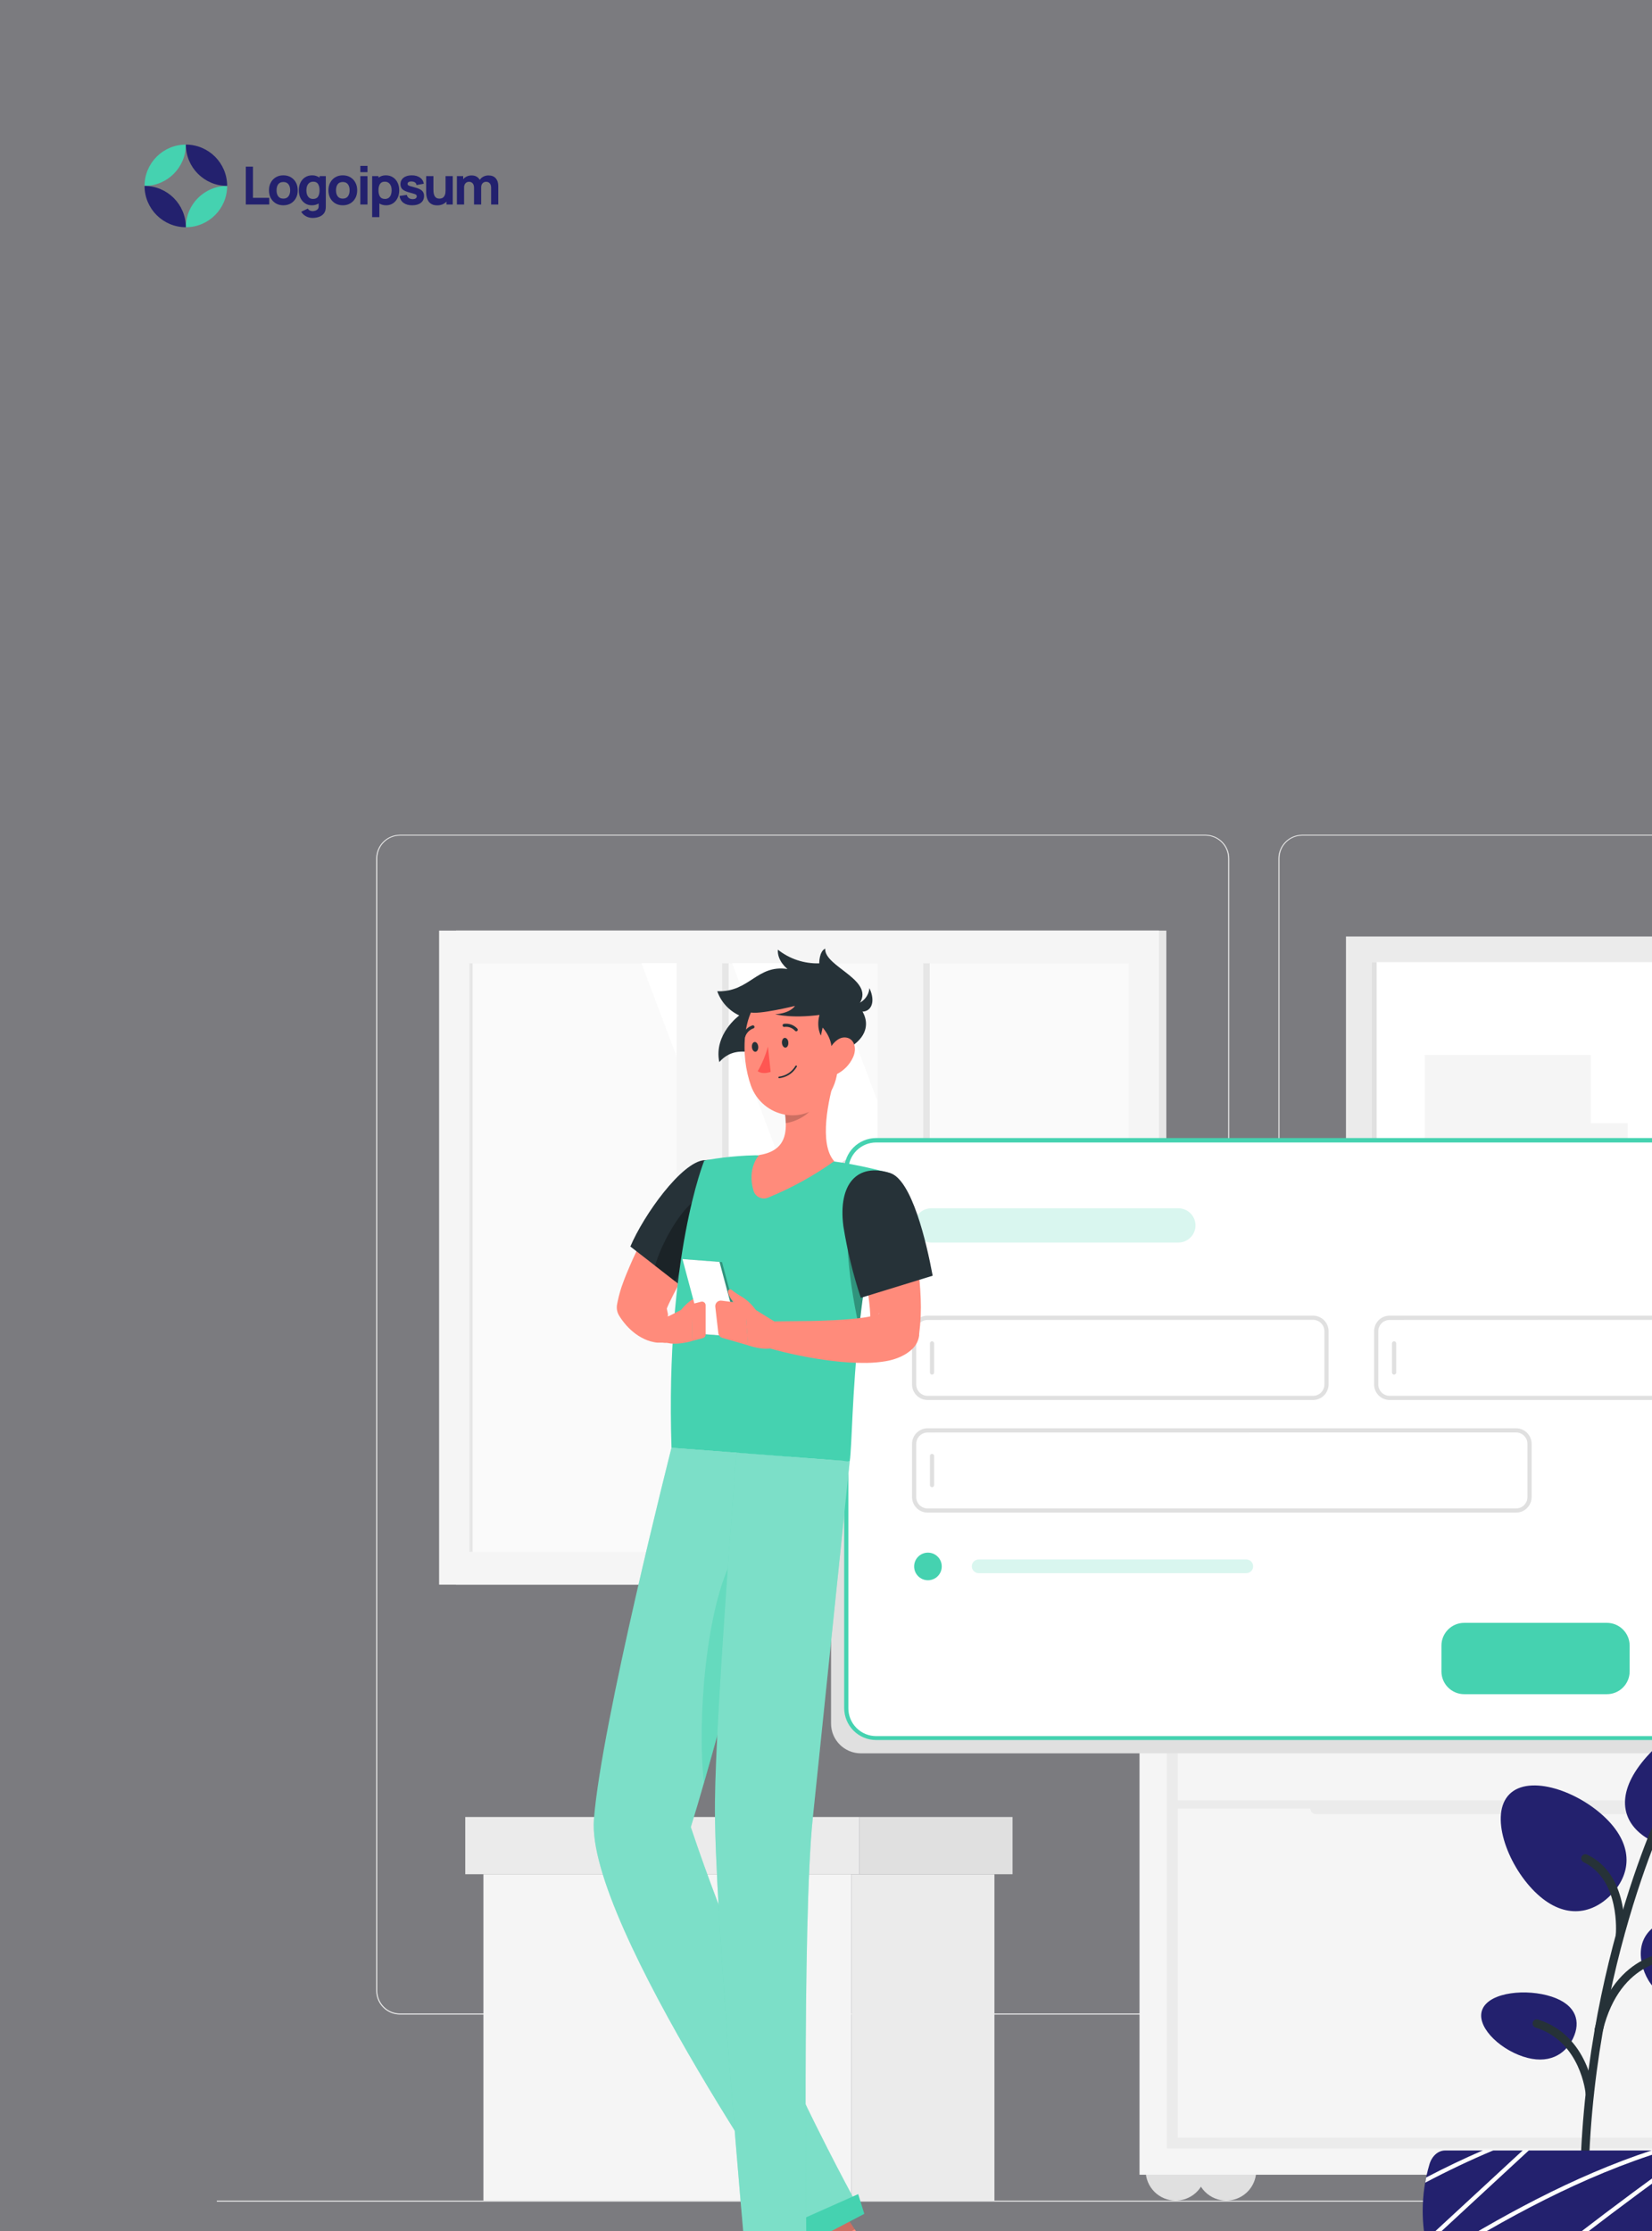 <svg width="800" height="1080" viewBox="0 0 800 1080" fill="none" xmlns="http://www.w3.org/2000/svg">
<rect x="0" y="0" width="800" height="1080" fill="#808080" stroke="none"/>
<g clip-path="url(#clip0_12_1148)">
<rect width="800" height="1080" fill="#23216E" fill-opacity="0.05"/>
<g clip-path="url(#clip1_12_1148)">
<path d="M119.036 99H130.389V95.767H122.498V80.673H119.036V99Z" fill="#23216E"/>
<path d="M137.211 99.382C138.586 99.382 139.795 99.076 140.839 98.465C141.891 97.846 142.71 96.993 143.295 95.907C143.889 94.813 144.186 93.553 144.186 92.127C144.186 90.71 143.893 89.459 143.308 88.373C142.722 87.278 141.903 86.421 140.851 85.802C139.808 85.182 138.594 84.873 137.211 84.873C135.854 84.873 134.653 85.178 133.61 85.789C132.566 86.4 131.747 87.253 131.153 88.347C130.559 89.433 130.262 90.693 130.262 92.127C130.262 93.544 130.551 94.8 131.128 95.894C131.713 96.981 132.528 97.833 133.571 98.453C134.615 99.072 135.828 99.382 137.211 99.382ZM137.211 96.149C136.134 96.149 135.315 95.788 134.755 95.067C134.203 94.338 133.928 93.358 133.928 92.127C133.928 90.931 134.191 89.964 134.717 89.225C135.251 88.479 136.083 88.105 137.211 88.105C138.306 88.105 139.129 88.47 139.68 89.2C140.24 89.93 140.52 90.905 140.52 92.127C140.52 93.307 140.245 94.274 139.693 95.029C139.15 95.776 138.323 96.149 137.211 96.149Z" fill="#23216E"/>
<path d="M151.032 99.382C151.677 99.382 152.271 99.305 152.814 99.153C153.365 99 153.866 98.784 154.316 98.504V99.891C154.333 100.4 154.201 100.824 153.921 101.164C153.649 101.511 153.285 101.77 152.826 101.94C152.368 102.118 151.88 102.207 151.363 102.207C150.879 102.207 150.43 102.101 150.014 101.889C149.607 101.677 149.292 101.367 149.072 100.96L145.865 102.513C146.391 103.404 147.142 104.121 148.117 104.664C149.093 105.215 150.167 105.491 151.337 105.491C152.347 105.491 153.285 105.355 154.15 105.084C155.016 104.821 155.745 104.418 156.339 103.874C156.942 103.331 157.353 102.64 157.574 101.8C157.65 101.503 157.701 101.202 157.727 100.896C157.76 100.599 157.777 100.281 157.777 99.942V85.254H154.748V86.018C154.282 85.653 153.751 85.373 153.157 85.178C152.572 84.975 151.923 84.873 151.21 84.873C149.895 84.873 148.75 85.187 147.774 85.814C146.798 86.442 146.039 87.304 145.496 88.398C144.961 89.484 144.694 90.727 144.694 92.127C144.694 93.502 144.957 94.736 145.483 95.831C146.017 96.925 146.76 97.791 147.71 98.427C148.66 99.064 149.768 99.382 151.032 99.382ZM151.592 96.302C150.845 96.302 150.234 96.115 149.759 95.742C149.284 95.368 148.932 94.868 148.703 94.24C148.474 93.604 148.359 92.899 148.359 92.127C148.359 91.364 148.478 90.668 148.716 90.04C148.953 89.404 149.318 88.899 149.81 88.525C150.311 88.144 150.947 87.953 151.719 87.953C152.805 87.953 153.582 88.339 154.048 89.111C154.515 89.874 154.748 90.88 154.748 92.127C154.748 93.374 154.511 94.384 154.036 95.156C153.569 95.92 152.754 96.302 151.592 96.302Z" fill="#23216E"/>
<path d="M166 99.382C167.374 99.382 168.583 99.076 169.627 98.465C170.679 97.846 171.498 96.993 172.083 95.907C172.677 94.813 172.974 93.553 172.974 92.127C172.974 90.71 172.682 89.459 172.096 88.373C171.511 87.278 170.692 86.421 169.64 85.802C168.596 85.182 167.383 84.873 166 84.873C164.642 84.873 163.442 85.178 162.398 85.789C161.354 86.4 160.536 87.253 159.942 88.347C159.348 89.433 159.051 90.693 159.051 92.127C159.051 93.544 159.339 94.8 159.916 95.894C160.502 96.981 161.316 97.833 162.36 98.453C163.403 99.072 164.617 99.382 166 99.382ZM166 96.149C164.922 96.149 164.103 95.788 163.543 95.067C162.992 94.338 162.716 93.358 162.716 92.127C162.716 90.931 162.979 89.964 163.505 89.225C164.04 88.479 164.871 88.105 166 88.105C167.094 88.105 167.917 88.47 168.469 89.2C169.029 89.93 169.309 90.905 169.309 92.127C169.309 93.307 169.033 94.274 168.482 95.029C167.939 95.776 167.111 96.149 166 96.149Z" fill="#23216E"/>
<path d="M174.5 83.345H177.962V80.291H174.5V83.345ZM174.5 99H177.962V85.254H174.5V99Z" fill="#23216E"/>
<path d="M180.225 105.109H183.712V98.504C184.162 98.784 184.658 99 185.201 99.153C185.753 99.305 186.351 99.382 186.996 99.382C188.26 99.382 189.368 99.064 190.318 98.427C191.268 97.791 192.006 96.925 192.532 95.831C193.067 94.736 193.334 93.502 193.334 92.127C193.334 90.727 193.063 89.484 192.52 88.398C191.985 87.304 191.23 86.442 190.254 85.814C189.278 85.187 188.133 84.873 186.818 84.873C186.105 84.873 185.452 84.975 184.858 85.178C184.272 85.373 183.746 85.653 183.28 86.018V85.254H180.225V105.109ZM186.436 96.302C185.282 96.302 184.468 95.92 183.992 95.156C183.517 94.384 183.28 93.374 183.28 92.127C183.28 90.88 183.513 89.874 183.98 89.111C184.455 88.339 185.231 87.953 186.309 87.953C187.081 87.953 187.713 88.144 188.205 88.525C188.706 88.899 189.075 89.404 189.312 90.04C189.55 90.668 189.669 91.364 189.669 92.127C189.669 92.899 189.554 93.604 189.325 94.24C189.096 94.868 188.744 95.368 188.269 95.742C187.794 96.115 187.183 96.302 186.436 96.302Z" fill="#23216E"/>
<path d="M199.606 99.382C201.404 99.382 202.813 98.979 203.831 98.173C204.849 97.367 205.358 96.259 205.358 94.851C205.358 93.782 205.027 92.938 204.366 92.318C203.712 91.699 202.601 91.185 201.031 90.778C199.962 90.507 199.164 90.286 198.638 90.116C198.121 89.947 197.777 89.781 197.607 89.62C197.446 89.459 197.366 89.259 197.366 89.022C197.366 88.623 197.556 88.318 197.938 88.105C198.329 87.893 198.842 87.808 199.478 87.851C200.827 87.953 201.566 88.53 201.693 89.582L205.231 88.945C205.053 87.698 204.442 86.71 203.398 85.98C202.355 85.242 201.023 84.873 199.402 84.873C197.739 84.873 196.411 85.263 195.418 86.044C194.426 86.824 193.929 87.876 193.929 89.2C193.929 90.252 194.273 91.084 194.96 91.695C195.647 92.297 196.831 92.814 198.511 93.247C199.504 93.51 200.233 93.722 200.7 93.884C201.175 94.045 201.481 94.21 201.616 94.38C201.752 94.541 201.82 94.758 201.82 95.029C201.82 95.462 201.65 95.801 201.311 96.047C200.972 96.285 200.488 96.404 199.86 96.404C199.096 96.404 198.464 96.221 197.964 95.856C197.472 95.492 197.153 94.987 197.009 94.342L193.471 94.876C193.7 96.31 194.345 97.422 195.406 98.211C196.475 98.992 197.875 99.382 199.606 99.382Z" fill="#23216E"/>
<path d="M211.744 99.407C212.737 99.407 213.602 99.242 214.341 98.911C215.079 98.58 215.698 98.139 216.199 97.587V99H219.253V85.254H215.766V92.229C215.766 93.078 215.668 93.765 215.473 94.291C215.287 94.808 215.045 95.203 214.748 95.475C214.451 95.738 214.133 95.916 213.793 96.009C213.454 96.102 213.136 96.149 212.839 96.149C212.101 96.149 211.528 95.984 211.121 95.653C210.722 95.322 210.433 94.91 210.255 94.418C210.077 93.926 209.971 93.438 209.937 92.954C209.903 92.462 209.886 92.059 209.886 91.745V85.254H206.373V92.967C206.373 93.196 206.39 93.561 206.424 94.062C206.458 94.562 206.556 95.118 206.717 95.729C206.878 96.332 207.145 96.913 207.519 97.473C207.901 98.033 208.431 98.495 209.11 98.86C209.788 99.225 210.667 99.407 211.744 99.407Z" fill="#23216E"/>
<path d="M221.258 99H224.745V90.676C224.745 89.887 224.961 89.247 225.394 88.754C225.835 88.254 226.416 88.004 227.138 88.004C227.893 88.004 228.483 88.258 228.907 88.767C229.339 89.268 229.556 89.972 229.556 90.88V99H233.018V90.676C233.018 89.887 233.234 89.247 233.667 88.754C234.108 88.254 234.689 88.004 235.41 88.004C236.166 88.004 236.755 88.258 237.179 88.767C237.612 89.268 237.829 89.972 237.829 90.88V99H241.29V89.964C241.29 88.462 240.887 87.249 240.081 86.324C239.284 85.39 238.1 84.924 236.53 84.924C235.648 84.924 234.838 85.115 234.099 85.496C233.361 85.878 232.772 86.4 232.33 87.062C231.974 86.417 231.465 85.899 230.803 85.509C230.141 85.119 229.318 84.924 228.334 84.924C227.502 84.924 226.739 85.089 226.043 85.42C225.347 85.742 224.77 86.188 224.312 86.756V85.254H221.258V99Z" fill="#23216E"/>
<path d="M90 70C78.954 70 70 78.954 70 90C81.046 90 90 81.046 90 70Z" fill="#45D2B0"/>
<path d="M90 110C101.046 110 110 101.046 110 90C98.954 90 90 98.954 90 110Z" fill="#45D2B0"/>
<path d="M90 70C101.046 70 110 78.954 110 90C98.954 90 90 81.046 90 70Z" fill="#23216E"/>
<path d="M90 110C78.954 110 70 101.046 70 90C81.046 90 90 98.954 90 110Z" fill="#23216E"/>
</g>
<g clip-path="url(#clip2_12_1148)">
<path d="M1115 1065.28H105V1065.78H1115V1065.28Z" fill="#EBEBEB"/>
<path d="M906.111 1079.03H766.893V1079.54H906.111V1079.03Z" fill="#EBEBEB"/>
<path d="M583.74 975.211H193.699C190.643 975.205 187.714 973.988 185.556 971.826C183.397 969.664 182.185 966.734 182.185 963.679V415.531C182.211 412.494 183.435 409.59 185.591 407.45C187.747 405.31 190.66 404.106 193.699 404.101H583.74C586.799 404.101 589.733 405.316 591.896 407.478C594.059 409.641 595.275 412.574 595.275 415.632V963.679C595.275 966.738 594.059 969.671 591.896 971.833C589.733 973.996 586.799 975.211 583.74 975.211ZM193.699 404.505C190.777 404.51 187.977 405.674 185.913 407.742C183.849 409.809 182.69 412.61 182.69 415.531V963.679C182.69 966.6 183.849 969.402 185.913 971.469C187.977 973.536 190.777 974.7 193.699 974.706H583.74C586.664 974.7 589.466 973.537 591.533 971.47C593.6 969.404 594.764 966.602 594.77 963.679V415.531C594.764 412.608 593.6 409.807 591.533 407.74C589.466 405.674 586.664 404.51 583.74 404.505H193.699Z" fill="#EBEBEB"/>
<path d="M1020.69 975.211H630.625C627.567 975.205 624.637 973.989 622.475 971.827C620.313 969.666 619.096 966.736 619.09 963.679V415.531C619.122 412.492 620.351 409.588 622.51 407.448C624.669 405.309 627.585 404.106 630.625 404.101H1020.69C1023.72 404.111 1026.63 405.317 1028.78 407.457C1030.93 409.596 1032.15 412.497 1032.18 415.531V963.679C1032.18 966.731 1030.97 969.658 1028.82 971.819C1026.66 973.98 1023.74 975.2 1020.69 975.211ZM630.625 404.505C627.701 404.51 624.899 405.674 622.832 407.74C620.764 409.807 619.601 412.608 619.595 415.531V963.679C619.601 966.602 620.764 969.404 622.832 971.47C624.899 973.537 627.701 974.7 630.625 974.706H1020.69C1023.61 974.7 1026.41 973.537 1028.48 971.47C1030.55 969.404 1031.71 966.602 1031.72 963.679V415.531C1031.71 412.608 1030.55 409.807 1028.48 407.74C1026.41 405.674 1023.61 404.51 1020.69 404.505H630.625Z" fill="#EBEBEB"/>
<path d="M220.826 767.103H564.812V450.488L220.826 450.488L220.826 767.103Z" fill="#E6E6E6"/>
<path d="M212.646 767.103H561.258V450.488L212.646 450.488L212.646 767.103Z" fill="#F5F5F5"/>
<path d="M546.613 751.27V466.321H227.311V751.27H546.613Z" fill="#FAFAFA"/>
<path d="M507.161 751.25L399.778 466.301H354.57L461.954 751.25H507.161Z" fill="white"/>
<path d="M449.127 751.25L341.764 466.301H310.636L417.999 751.25H449.127Z" fill="white"/>
<path d="M352.874 751.25V466.301H335.381V751.25H352.874Z" fill="#E6E6E6"/>
<path d="M450.238 751.25V466.301H432.745V751.25H450.238Z" fill="#E6E6E6"/>
<path d="M349.744 761.287V454.527H327.645V761.287H349.744Z" fill="#F5F5F5"/>
<path d="M447.087 761.307V454.548H424.989V761.307H447.087Z" fill="#F5F5F5"/>
<path d="M228.866 751.25L228.866 466.301H227.311L227.311 751.25H228.866Z" fill="#E6E6E6"/>
<path d="M1005.68 453.356H651.794V700.824H1005.68V453.356Z" fill="#EBEBEB"/>
<path d="M993.276 688.444V465.756H664.197V688.444H993.276Z" fill="white"/>
<path d="M666.661 688.444V465.756H664.196V688.444H666.661Z" fill="#E0E0E0"/>
<path d="M770.368 510.709H689.972V623.639H770.368V510.709Z" fill="#F5F5F5"/>
<path d="M788.225 543.748H756.834V575.131H788.225V543.748Z" fill="#F5F5F5"/>
<path d="M779.115 607.927H747.724V639.31H779.115V607.927Z" fill="#F0F0F0"/>
<path d="M554.793 1050.76C554.793 1047.89 555.645 1045.08 557.241 1042.69C558.837 1040.3 561.105 1038.44 563.759 1037.34C566.413 1036.25 569.333 1035.96 572.151 1036.52C574.968 1037.08 577.556 1038.46 579.587 1040.49C581.618 1042.52 583.001 1045.11 583.562 1047.93C584.122 1050.74 583.835 1053.66 582.735 1056.32C581.636 1058.97 579.775 1061.24 577.386 1062.83C574.998 1064.43 572.19 1065.28 569.317 1065.28C565.465 1065.28 561.771 1063.75 559.047 1061.03C556.324 1058.3 554.793 1054.61 554.793 1050.76Z" fill="#E0E0E0"/>
<path d="M579.296 1050.76C579.296 1047.89 580.147 1045.08 581.742 1042.69C583.337 1040.31 585.604 1038.45 588.257 1037.35C590.91 1036.25 593.829 1035.96 596.646 1036.52C599.462 1037.08 602.05 1038.46 604.082 1040.49C606.114 1042.51 607.499 1045.1 608.062 1047.91C608.625 1050.73 608.34 1053.65 607.244 1056.3C606.147 1058.96 604.289 1061.22 601.903 1062.82C599.517 1064.42 596.711 1065.28 593.84 1065.28C591.931 1065.28 590.04 1064.91 588.276 1064.18C586.511 1063.45 584.908 1062.38 583.557 1061.03C582.206 1059.69 581.134 1058.08 580.403 1056.32C579.672 1054.56 579.296 1052.67 579.296 1050.76Z" fill="#E0E0E0"/>
<path d="M956.511 743.374H551.825V1052.76H956.511V743.374Z" fill="#F5F5F5"/>
<path d="M943.341 756.056H564.974V1040.06H943.341V756.056Z" fill="#EBEBEB"/>
<path d="M937.967 875.509H570.367V1034.83H937.967V875.509Z" fill="#F5F5F5"/>
<path d="M937.967 762.034H570.367V871.47H937.967V762.034Z" fill="#F5F5F5"/>
<path d="M637.25 878.215H871.085C871.8 878.21 872.483 877.922 872.986 877.415C873.49 876.908 873.772 876.223 873.772 875.509C873.767 874.798 873.482 874.118 872.979 873.615C872.477 873.113 871.796 872.828 871.085 872.823H637.25C636.539 872.828 635.859 873.113 635.356 873.615C634.854 874.118 634.569 874.798 634.564 875.509C634.564 876.223 634.846 876.908 635.349 877.415C635.852 877.922 636.536 878.21 637.25 878.215Z" fill="#EBEBEB"/>
<path d="M637.25 764.74H871.085C871.796 764.735 872.477 764.45 872.979 763.948C873.482 763.445 873.767 762.765 873.772 762.054C873.772 761.34 873.49 760.655 872.986 760.148C872.483 759.641 871.8 759.353 871.085 759.348H637.25C636.536 759.353 635.852 759.641 635.349 760.148C634.846 760.655 634.564 761.34 634.564 762.054C634.569 762.765 634.854 763.445 635.356 763.948C635.859 764.45 636.539 764.735 637.25 764.74Z" fill="#EBEBEB"/>
<path d="M412.303 907.296H234.099V1065.26H412.303V907.296Z" fill="#F5F5F5"/>
<path d="M412.303 1065.28H481.569V907.316H412.303V1065.28Z" fill="#EBEBEB"/>
<path d="M416.161 879.588H225.311V907.296H416.161V879.588Z" fill="#EBEBEB"/>
<path d="M416.14 907.296H490.335V879.588H416.14V907.296Z" fill="#E0E0E0"/>
<path d="M901.223 559.419H416.888C408.911 559.419 402.445 565.884 402.445 573.859V834.332C402.445 842.306 408.911 848.771 416.888 848.771H901.223C909.2 848.771 915.666 842.306 915.666 834.332V573.859C915.666 565.884 909.2 559.419 901.223 559.419Z" fill="#E0E0E0"/>
<path d="M908.596 552.048H424.261C416.284 552.048 409.818 558.513 409.818 566.488V826.96C409.818 834.935 416.284 841.4 424.261 841.4H908.596C916.573 841.4 923.039 834.935 923.039 826.96V566.488C923.039 558.513 916.573 552.048 908.596 552.048Z" fill="white"/>
<path d="M908.616 842.329H424.261C420.164 842.323 416.236 840.694 413.34 837.798C410.443 834.902 408.813 830.975 408.808 826.88V566.366C408.813 562.271 410.443 558.344 413.34 555.448C416.236 552.552 420.164 550.923 424.261 550.917H908.616C912.713 550.923 916.64 552.552 919.537 555.448C922.434 558.344 924.064 562.271 924.069 566.366V826.88C924.064 830.975 922.434 834.902 919.537 837.798C916.64 840.694 912.713 842.323 908.616 842.329ZM424.261 553.058C420.7 553.063 417.286 554.48 414.768 556.997C412.25 559.515 410.833 562.927 410.828 566.488V827.001C410.833 830.561 412.25 833.974 414.768 836.491C417.286 839.009 420.7 840.425 424.261 840.43H908.616C912.177 840.425 915.591 839.009 918.109 836.491C920.627 833.974 922.044 830.561 922.049 827.001V566.488C922.044 562.927 920.627 559.515 918.109 556.997C915.591 554.48 912.177 553.063 908.616 553.058H424.261Z" fill="#45D2B0"/>
<path d="M635.856 677.721H449.187C447.193 677.715 445.281 676.919 443.873 675.507C442.464 674.095 441.673 672.182 441.673 670.188V644.419C441.673 642.425 442.464 640.512 443.873 639.1C445.281 637.688 447.193 636.892 449.187 636.887H635.856C637.85 636.892 639.762 637.688 641.17 639.1C642.579 640.512 643.37 642.425 643.37 644.419V670.127C643.378 671.12 643.19 672.104 642.816 673.024C642.442 673.944 641.89 674.78 641.192 675.486C640.493 676.191 639.663 676.752 638.747 677.136C637.831 677.519 636.848 677.718 635.856 677.721ZM449.187 638.967C447.728 638.972 446.331 639.555 445.301 640.589C444.271 641.622 443.693 643.021 443.693 644.48V670.188C443.69 670.911 443.831 671.627 444.105 672.296C444.38 672.965 444.785 673.573 445.295 674.085C445.806 674.597 446.412 675.004 447.08 675.281C447.748 675.558 448.464 675.701 449.187 675.701H635.856C636.579 675.701 637.295 675.558 637.963 675.281C638.631 675.004 639.237 674.597 639.748 674.085C640.258 673.573 640.663 672.965 640.938 672.296C641.213 671.627 641.353 670.911 641.35 670.188V644.419C641.35 642.961 640.772 641.561 639.742 640.528C638.712 639.495 637.315 638.912 635.856 638.906L449.187 638.967Z" fill="#E0E0E0"/>
<path d="M734.189 732.227H449.187C447.196 732.221 445.288 731.428 443.88 730.02C442.472 728.613 441.678 726.705 441.673 724.714V698.946C441.673 696.951 442.464 695.038 443.873 693.626C445.281 692.214 447.193 691.418 449.187 691.413H734.189C736.184 691.418 738.095 692.214 739.504 693.626C740.913 695.038 741.704 696.951 741.704 698.946V724.674C741.706 725.663 741.514 726.643 741.138 727.558C740.762 728.473 740.209 729.305 739.511 730.006C738.813 730.707 737.984 731.264 737.071 731.645C736.158 732.026 735.179 732.224 734.189 732.227ZM449.187 693.473C447.728 693.478 446.331 694.061 445.301 695.095C444.271 696.128 443.693 697.527 443.693 698.986V724.714C443.693 726.171 444.272 727.568 445.302 728.598C446.333 729.628 447.73 730.207 449.187 730.207H734.189C735.646 730.207 737.044 729.628 738.074 728.598C739.105 727.568 739.684 726.171 739.684 724.714V698.946C739.684 697.487 739.105 696.088 738.076 695.054C737.046 694.021 735.648 693.438 734.189 693.432L449.187 693.473Z" fill="#E0E0E0"/>
<path d="M451.349 719.948C451.081 719.948 450.824 719.842 450.635 719.652C450.445 719.463 450.339 719.206 450.339 718.938V704.802C450.339 704.534 450.445 704.277 450.635 704.088C450.824 703.899 451.081 703.792 451.349 703.792C451.617 703.792 451.874 703.899 452.063 704.088C452.252 704.277 452.359 704.534 452.359 704.802V718.938C452.359 719.206 452.252 719.463 452.063 719.652C451.874 719.842 451.617 719.948 451.349 719.948Z" fill="#E0E0E0"/>
<path d="M859.611 677.721H672.943C670.948 677.715 669.037 676.919 667.628 675.507C666.22 674.095 665.429 672.182 665.429 670.188V644.419C665.429 642.425 666.22 640.512 667.628 639.1C669.037 637.688 670.948 636.892 672.943 636.887H859.611C861.606 636.892 863.517 637.688 864.926 639.1C866.335 640.512 867.126 642.425 867.126 644.419V670.127C867.134 671.12 866.945 672.104 866.572 673.024C866.198 673.944 865.646 674.78 864.948 675.486C864.249 676.191 863.418 676.752 862.502 677.136C861.587 677.519 860.604 677.718 859.611 677.721ZM672.943 638.967C671.484 638.972 670.087 639.555 669.057 640.589C668.027 641.622 667.449 643.021 667.449 644.48V670.188C667.446 670.911 667.586 671.627 667.861 672.296C668.136 672.965 668.54 673.573 669.051 674.085C669.561 674.597 670.168 675.004 670.836 675.281C671.504 675.558 672.22 675.701 672.943 675.701H859.611C860.335 675.701 861.051 675.558 861.719 675.281C862.387 675.004 862.993 674.597 863.504 674.085C864.014 673.573 864.418 672.965 864.693 672.296C864.968 671.627 865.108 670.911 865.106 670.188V644.419C865.106 642.961 864.527 641.561 863.498 640.528C862.468 639.495 861.07 638.912 859.611 638.906L672.943 638.967Z" fill="#E0E0E0"/>
<path opacity="0.2" d="M570.63 601.505H450.985C448.785 601.5 446.676 600.624 445.121 599.068C443.565 597.513 442.688 595.405 442.683 593.205C442.688 591.006 443.565 588.898 445.121 587.342C446.676 585.787 448.785 584.911 450.985 584.905H570.63C572.83 584.911 574.939 585.787 576.494 587.342C578.05 588.898 578.927 591.006 578.932 593.205C578.927 595.405 578.05 597.513 576.494 599.068C574.939 600.624 572.83 601.5 570.63 601.505Z" fill="#45D2B0"/>
<path opacity="0.2" d="M603.556 761.549H473.913C473.036 761.544 472.196 761.193 471.576 760.574C470.956 759.954 470.605 759.114 470.6 758.237C470.605 757.361 470.956 756.521 471.576 755.901C472.196 755.281 473.036 754.931 473.913 754.926H603.556C604.432 754.931 605.269 755.282 605.886 755.903C606.503 756.523 606.849 757.363 606.849 758.237C606.849 759.112 606.503 759.952 605.886 760.572C605.269 761.193 604.432 761.544 603.556 761.549Z" fill="#45D2B0"/>
<path d="M449.369 764.982C453.062 764.982 456.055 761.99 456.055 758.298C456.055 754.606 453.062 751.614 449.369 751.614C445.676 751.614 442.683 754.606 442.683 758.298C442.683 761.99 445.676 764.982 449.369 764.982Z" fill="#45D2B0"/>
<path d="M675.105 665.442C674.837 665.442 674.58 665.336 674.39 665.146C674.201 664.957 674.095 664.7 674.095 664.432V650.296C674.095 650.028 674.201 649.771 674.39 649.582C674.58 649.393 674.837 649.286 675.105 649.286C675.372 649.286 675.629 649.393 675.819 649.582C676.008 649.771 676.115 650.028 676.115 650.296V664.432C676.115 664.7 676.008 664.957 675.819 665.146C675.629 665.336 675.372 665.442 675.105 665.442Z" fill="#E0E0E0"/>
<path d="M451.349 665.442C451.081 665.442 450.824 665.336 450.635 665.146C450.445 664.957 450.339 664.7 450.339 664.432V650.296C450.339 650.028 450.445 649.771 450.635 649.582C450.824 649.393 451.081 649.286 451.349 649.286C451.617 649.286 451.874 649.393 452.063 649.582C452.252 649.771 452.359 650.028 452.359 650.296V664.432C452.359 664.7 452.252 664.957 452.063 665.146C451.874 665.336 451.617 665.442 451.349 665.442Z" fill="#E0E0E0"/>
<path d="M778.145 785.602H709.061C702.97 785.602 698.032 790.538 698.032 796.628V809.108C698.032 815.198 702.97 820.135 709.061 820.135H778.145C784.236 820.135 789.174 815.198 789.174 809.108V796.628C789.174 790.538 784.236 785.602 778.145 785.602Z" fill="#45D2B0"/>
<path d="M381.356 469.088C366.428 466.846 363.034 480.397 347.339 479.852C348.246 482.417 349.656 484.774 351.488 486.786C353.32 488.797 355.535 490.422 358.005 491.565C358.005 491.565 345.541 500.612 348.329 514.143C358.085 503.096 371.195 513.577 385.477 513.153C415.11 512.224 425.877 498.512 415.554 486.738C425.089 474.621 399.011 468.199 399.617 459.213C396.627 460.606 396.728 466.341 396.728 466.341C389.474 466.581 382.371 464.233 376.69 459.718C376.306 465.251 381.356 469.088 381.356 469.088Z" fill="#263238"/>
<path d="M410.02 486.173C411.266 486.488 412.566 486.528 413.829 486.291C415.093 486.054 416.29 485.545 417.337 484.8C418.384 484.055 419.256 483.091 419.894 481.975C420.532 480.859 420.919 479.618 421.029 478.337C425.675 488.313 418.383 493.726 410.02 486.173Z" fill="#263238"/>
<path d="M423.958 1094.34L409.898 1102.44L389.193 1071.2L403.253 1063.12L423.958 1094.34Z" fill="#FF8B7B"/>
<path opacity="0.2" d="M403.253 1063.12L389.193 1071.22L399.879 1087.31L413.938 1079.21L403.253 1063.12Z" fill="black"/>
<path d="M325.18 700.844C325.18 700.844 291.163 834.594 287.608 880.82C283.729 931.428 391.314 1085.56 391.314 1085.56L417.574 1071.78C417.574 1071.78 367.761 983.874 334.532 884.475C350.692 832.474 382.79 705.246 382.79 705.246L325.18 700.844Z" fill="#45D2B0"/>
<g opacity="0.3">
<path d="M325.18 700.844C325.18 700.844 291.163 834.594 287.608 880.82C283.729 931.428 391.314 1085.56 391.314 1085.56L417.574 1071.78C417.574 1071.78 367.761 983.874 334.532 884.475C350.692 832.474 382.79 705.246 382.79 705.246L325.18 700.844Z" fill="white"/>
</g>
<path opacity="0.4" d="M355.318 753.472C341.966 776.857 337.461 832.716 340.895 863.23C350.228 830.737 361.984 786.147 370.69 752.644C364.832 748.059 359.075 746.807 355.318 753.472Z" fill="#45D2B0"/>
<path d="M418.544 1071.7L390.365 1086.46L382.204 1077.01L415.595 1062.15L418.544 1071.7Z" fill="#45D2B0"/>
<path d="M349.217 586.077L334.613 611.199C332.209 615.379 329.846 619.56 327.644 623.659C326.553 625.679 325.624 627.698 324.594 629.718C323.563 631.737 322.816 633.635 322.452 634.625L321.665 627.153C321.867 628.082 321.988 629.031 322.17 629.899C322.351 630.768 322.473 631.676 322.675 632.464C322.877 633.252 323.018 634.1 323.18 634.887L323.442 636.059C323.442 636.281 323.442 636.463 323.442 636.644C323.442 636.826 323.442 636.846 323.442 636.927C323.442 637.008 323.442 637.129 323.018 637.129C323.878 637.243 324.706 637.528 325.454 637.967C326.202 638.406 326.855 638.989 327.374 639.684C327.893 640.379 328.268 641.171 328.476 642.012C328.685 642.854 328.723 643.729 328.588 644.585C328.453 645.442 328.149 646.263 327.692 647C327.235 647.737 326.635 648.376 325.928 648.878C325.221 649.38 324.42 649.735 323.574 649.923C322.727 650.111 321.851 650.128 320.998 649.973H319.564H318.554C317.948 649.973 317.322 649.832 316.756 649.731C315.626 649.522 314.517 649.211 313.443 648.802C311.443 648.025 309.554 646.986 307.828 645.712C306.214 644.518 304.725 643.165 303.384 641.673C302.737 640.946 302.151 640.199 301.545 639.431C300.939 638.664 300.495 637.896 299.97 637.129C299.412 636.291 299.025 635.352 298.831 634.364C298.637 633.376 298.639 632.36 298.839 631.374L299.182 629.657C299.841 626.541 300.746 623.482 301.889 620.509C302.838 617.863 303.909 615.399 304.939 612.976C306.959 608.149 309.282 603.525 311.625 598.981C313.968 594.437 316.372 589.994 318.857 585.592C321.341 581.189 323.907 576.908 326.694 572.566C328.561 569.702 331.472 567.679 334.807 566.927C338.143 566.175 341.64 566.754 344.556 568.54C347.471 570.326 349.575 573.179 350.419 576.492C351.263 579.804 350.781 583.315 349.076 586.278L349.217 586.077Z" fill="#FF8B7B"/>
<path d="M341.036 561.621C357.479 560.389 365.559 572.001 357.721 591.146C353.01 602.059 347.661 612.686 341.703 622.973C340.39 625.295 339.198 627.355 338.208 629.031L305.262 603.424C311.665 588.258 330.027 562.529 341.036 561.621Z" fill="#263238"/>
<path opacity="0.3" d="M337.441 580.422C348.349 573.354 333.179 606.534 326.937 620.307L317.241 612.774C319.847 602.939 329.058 585.854 337.441 580.422Z" fill="black"/>
<path d="M383.538 1117.24L367.398 1116.01L367.862 1078.47L384.002 1079.7L383.538 1117.24Z" fill="#FF8B7B"/>
<path opacity="0.2" d="M384.002 1079.72L367.862 1078.49L367.62 1097.83L383.78 1099.07L384.002 1079.72Z" fill="black"/>
<path d="M356.671 703.247C356.671 703.247 346.773 825.668 346.228 872.096C345.622 922.926 361.014 1092.66 361.014 1092.66L390.587 1094.93C390.587 1094.93 388.365 930.297 393.576 880.315C399.232 826.072 411.474 707.427 411.474 707.427L356.671 703.247Z" fill="#45D2B0"/>
<path opacity="0.3" d="M356.671 703.247C356.671 703.247 346.773 825.668 346.228 872.096C345.622 922.926 361.014 1092.66 361.014 1092.66L390.587 1094.93C390.587 1094.93 388.365 930.297 393.576 880.315C399.232 826.072 411.474 707.427 411.474 707.427L356.671 703.247Z" fill="white"/>
<path d="M325.179 700.844L411.494 707.427C412.625 699.753 412.565 674.55 416.079 642.804C418.516 619.202 422.997 595.857 429.472 573.031C429.977 571.314 430.502 569.618 431.027 567.921C431.027 567.921 426.725 566.69 420.503 565.296C415.352 564.145 408.888 562.852 402.505 562.065C390.341 560.433 378.093 559.495 365.822 559.258C360.146 559.359 354.57 559.864 350.126 560.389C344.43 561.096 341.057 561.802 341.057 561.802C341.057 561.802 322.19 607.887 325.179 700.844Z" fill="#45D2B0"/>
<path d="M328.997 635.271C330.693 632.78 332.862 630.646 335.38 628.991C337.058 628.193 338.672 627.268 340.208 626.224C340.366 626.12 340.549 626.06 340.738 626.05C340.926 626.04 341.114 626.08 341.283 626.167C341.451 626.253 341.593 626.382 341.696 626.541C341.798 626.7 341.856 626.883 341.864 627.072C341.864 628.344 341.258 630.384 337.824 633.131C337.299 637.17 331.098 641.027 331.098 641.027L328.997 635.271Z" fill="#FF8B7B"/>
<path opacity="0.3" d="M341.441 645.914L359.358 647.287L349.642 610.977L331.724 609.604L341.441 645.914Z" fill="black"/>
<path d="M340.209 645.813L358.146 647.186L348.43 610.876L330.492 609.503L340.209 645.813Z" fill="white"/>
<path opacity="0.3" d="M416.08 642.703C418.518 619.102 422.999 595.757 429.472 572.93C423.736 572.001 413.838 571.799 411.575 581.008C409.111 590.883 409.717 614.612 416.08 642.703Z" fill="black"/>
<path d="M437.067 580.422C437.976 583.249 438.704 585.693 439.39 588.318C440.077 590.944 440.703 593.508 441.41 596.134C442.562 601.364 443.612 606.635 444.339 612.007C445.135 617.456 445.64 622.943 445.854 628.445C446.101 634.259 445.851 640.082 445.107 645.853V646.5C444.789 648.93 443.665 651.184 441.915 652.901C440.703 654.067 439.345 655.072 437.875 655.89C436.801 656.498 435.68 657.018 434.522 657.445C432.716 658.121 430.849 658.621 428.947 658.94C425.883 659.455 422.783 659.732 419.675 659.768C414.152 659.817 408.632 659.499 403.152 658.818C397.839 658.172 392.627 657.324 387.456 656.274C382.285 655.224 377.235 654.052 372.084 652.538C370.572 652.097 369.268 651.127 368.412 649.806C367.555 648.484 367.203 646.899 367.418 645.339C367.634 643.779 368.403 642.348 369.586 641.308C370.769 640.268 372.286 639.688 373.862 639.674H373.983L389.052 639.512C394.062 639.512 399.031 639.33 403.919 639.088C408.808 638.846 413.615 638.462 418.059 637.856C420.049 637.586 422.014 637.161 423.937 636.584C424.547 636.403 425.136 636.159 425.695 635.857C425.877 635.857 425.856 635.695 425.796 635.736C425.431 635.87 425.105 636.092 424.846 636.382L421.554 643.43C421.63 639.018 421.414 634.606 420.907 630.222C420.382 625.638 419.574 620.953 418.706 616.248C417.837 611.542 416.686 606.817 415.635 602.111C415.11 599.748 414.484 597.386 413.898 595.023L412.12 588.157L412.019 587.773C411.217 584.487 411.713 581.019 413.406 578.09C415.098 575.162 417.856 573 421.105 572.054C424.353 571.109 427.841 571.454 430.841 573.016C433.841 574.579 436.122 577.239 437.209 580.442L437.067 580.422Z" fill="#FF8B7B"/>
<path d="M431.008 567.821C415.212 562.873 405.778 572.97 408.404 593.549C410.281 605.328 413.105 616.938 416.848 628.264L451.652 617.56C448.622 601.243 441.573 571.132 431.008 567.821Z" fill="#263238"/>
<path d="M367.599 559.157C378.426 557.46 380.749 551.079 380.527 543.688C380.49 541.855 380.335 540.027 380.062 538.215L394.202 528.117L404.565 520.726C401.05 532.338 396.485 553.644 403.959 562.125C393.974 569.24 383.196 575.17 371.841 579.796C371.18 580.058 370.472 580.182 369.761 580.16C369.05 580.139 368.35 579.973 367.706 579.673C367.061 579.372 366.484 578.943 366.011 578.412C365.538 577.882 365.178 577.26 364.953 576.585C361.539 565.538 367.599 559.157 367.599 559.157Z" fill="#FF8B7B"/>
<path opacity="0.2" d="M380.023 538.215C380.295 540.027 380.451 541.855 380.487 543.688C385.537 543.062 393.375 539.204 394.486 533.59C394.602 531.752 394.487 529.907 394.143 528.097L380.023 538.215Z" fill="black"/>
<path d="M405.353 496.836C406.1 512.991 407.373 522.301 400.242 531.591C389.536 545.546 369.155 540.901 363.64 525.532C358.691 511.638 358.267 487.647 373.114 479.084C376.309 477.175 379.949 476.135 383.672 476.069C387.394 476.003 391.069 476.913 394.33 478.709C397.591 480.505 400.324 483.123 402.258 486.303C404.192 489.483 405.259 493.115 405.353 496.836Z" fill="#FF8B7B"/>
<path d="M398.606 487.061C394.061 495.301 397.515 501.319 397.515 501.319L398.364 497.441C398.364 497.441 404.1 503.5 402.404 510.528C412.463 505.176 413.595 484.375 398.606 487.061Z" fill="#263238"/>
<path d="M406.99 489.525C388.81 493.564 378.589 491.686 375.357 490.999C382.972 490.474 384.972 486.96 384.972 486.96C384.972 486.96 366.792 491.423 363.095 489.99C366.752 478.923 375.215 473.834 392.446 474.5C409.677 475.167 406.99 489.525 406.99 489.525Z" fill="#263238"/>
<path d="M413.09 511.82C411.442 515.431 408.584 518.352 405.01 520.08C400.424 522.099 398.162 518.06 399.455 513.052C400.606 508.609 404.383 502.187 408.969 502.207C413.554 502.228 415.19 507.276 413.09 511.82Z" fill="#FF8B7B"/>
<path d="M381.739 504.57C381.881 505.883 381.315 507.014 380.467 507.135C379.618 507.256 378.81 506.287 378.669 504.994C378.527 503.702 379.113 502.551 379.941 502.43C380.77 502.308 381.739 503.278 381.739 504.57Z" fill="#263238"/>
<path d="M367.175 506.57C367.316 507.862 366.751 509.013 365.902 509.134C365.054 509.255 364.266 508.286 364.125 506.973C363.983 505.661 364.549 504.53 365.397 504.429C366.246 504.328 367.034 505.257 367.175 506.57Z" fill="#263238"/>
<path d="M371.882 506.59C370.771 510.777 369.107 514.798 366.933 518.545C369.438 520.383 373.215 518.868 373.215 518.868L371.882 506.59Z" fill="#FF5652"/>
<path d="M378.871 521.655C380.339 521.293 381.718 520.636 382.923 519.722C384.129 518.809 385.135 517.659 385.88 516.344C385.903 516.299 385.917 516.25 385.921 516.2C385.924 516.149 385.917 516.099 385.9 516.051C385.883 516.004 385.856 515.96 385.822 515.924C385.787 515.887 385.745 515.858 385.698 515.839C385.609 515.796 385.507 515.788 385.413 515.819C385.319 515.849 385.24 515.914 385.193 516.001C384.363 517.418 383.217 518.624 381.843 519.524C380.469 520.425 378.906 520.995 377.275 521.191C377.225 521.195 377.177 521.21 377.133 521.235C377.089 521.259 377.051 521.292 377.021 521.332C376.99 521.372 376.968 521.418 376.957 521.466C376.945 521.515 376.943 521.565 376.952 521.615C376.959 521.665 376.976 521.714 377.003 521.758C377.029 521.802 377.064 521.84 377.106 521.87C377.147 521.9 377.194 521.922 377.244 521.933C377.294 521.945 377.345 521.946 377.396 521.938C377.894 521.879 378.386 521.784 378.871 521.655Z" fill="#263238"/>
<path d="M385.779 499.219C385.899 499.183 386.009 499.121 386.102 499.037C386.174 498.966 386.231 498.881 386.27 498.787C386.309 498.693 386.33 498.593 386.33 498.492C386.33 498.39 386.309 498.29 386.27 498.196C386.231 498.103 386.174 498.018 386.102 497.946C385.285 497.059 384.264 496.384 383.127 495.979C381.99 495.574 380.772 495.453 379.577 495.624C379.477 495.64 379.381 495.677 379.295 495.733C379.21 495.789 379.137 495.862 379.082 495.948C379.027 496.034 378.99 496.13 378.975 496.231C378.959 496.331 378.965 496.434 378.992 496.533C379.011 496.632 379.05 496.726 379.106 496.81C379.163 496.894 379.236 496.965 379.321 497.02C379.406 497.075 379.501 497.112 379.601 497.129C379.7 497.146 379.802 497.142 379.901 497.118C380.841 496.998 381.796 497.106 382.686 497.433C383.575 497.76 384.373 498.296 385.011 498.996C385.105 499.102 385.227 499.179 385.363 499.219C385.499 499.258 385.643 499.258 385.779 499.219Z" fill="#263238"/>
<path d="M360.348 502.369C360.469 502.338 360.58 502.278 360.672 502.193C360.764 502.109 360.833 502.002 360.873 501.884C361.174 500.956 361.684 500.11 362.363 499.41C363.042 498.71 363.873 498.174 364.792 497.845C364.891 497.825 364.985 497.783 365.067 497.724C365.15 497.665 365.219 497.589 365.27 497.502C365.322 497.414 365.354 497.317 365.366 497.216C365.377 497.115 365.368 497.013 365.337 496.916C365.285 496.722 365.158 496.555 364.984 496.453C364.81 496.351 364.603 496.322 364.408 496.371C363.249 496.762 362.199 497.419 361.339 498.288C360.48 499.158 359.836 500.217 359.459 501.379C359.424 501.475 359.408 501.576 359.412 501.678C359.416 501.78 359.441 501.879 359.484 501.971C359.527 502.063 359.589 502.146 359.664 502.214C359.739 502.283 359.828 502.335 359.924 502.369C360.061 502.414 360.21 502.414 360.348 502.369Z" fill="#263238"/>
<path d="M377.296 641.128L360.712 630.889L362.247 651.265C362.247 651.265 376.124 656.233 378.023 648.883L377.296 641.128Z" fill="#FF8B7B"/>
<path d="M365.983 634.14C364.236 631.65 362.02 629.523 359.459 627.88C357.601 626.851 355.837 625.662 354.187 624.326C354.03 624.22 353.848 624.159 353.66 624.149C353.472 624.138 353.284 624.178 353.117 624.265C352.95 624.352 352.809 624.482 352.709 624.642C352.609 624.802 352.555 624.985 352.55 625.174C352.55 626.426 353.621 629.213 356.994 632.04C357.621 636.079 363.883 639.916 363.883 639.916L365.983 634.14Z" fill="#FF8B7B"/>
<path d="M346.39 632.605L347.864 645.369C347.929 645.911 348.157 646.422 348.517 646.833C348.878 647.244 349.355 647.536 349.884 647.671L362.307 651.266L360.772 631.071L349.48 629.637C349.07 629.572 348.651 629.602 348.254 629.726C347.858 629.85 347.496 630.065 347.196 630.352C346.897 630.64 346.668 630.993 346.528 631.384C346.388 631.775 346.341 632.193 346.39 632.605Z" fill="#FF8B7B"/>
<path d="M321.139 638.502L335.501 631.252L335.138 649.185C335.138 649.185 320.25 653.628 319.361 646.055L321.139 638.502Z" fill="#FF8B7B"/>
<path d="M341.703 631.919V646.055C341.703 646.441 341.577 646.815 341.344 647.122C341.11 647.429 340.782 647.65 340.41 647.752L335.057 649.145L335.421 631.212L339.461 630.162C339.728 630.085 340.01 630.073 340.283 630.126C340.556 630.179 340.812 630.296 341.031 630.468C341.25 630.639 341.425 630.86 341.542 631.112C341.659 631.365 341.714 631.641 341.703 631.919Z" fill="#FF8B7B"/>
<path d="M777.983 880.517C791.538 894.007 789.578 907.7 780.003 917.393C770.429 927.087 756.652 929.126 743.098 915.616C729.544 902.106 721.262 878.235 730.978 868.542C740.694 858.848 764.429 867.027 777.983 880.517Z" fill="#23216E"/>
<path d="M825.958 969.031C809.212 972 799.112 964.063 795.658 952.714C792.204 941.364 796.547 930.883 813.313 927.914C830.079 924.946 852.824 930.661 856.339 942.051C859.853 953.441 842.724 966.083 825.958 969.031Z" fill="#23216E"/>
<path d="M737.523 995.547C749.643 999.586 757.904 994.759 761.763 986.742C765.621 978.725 763.439 970.485 751.38 966.547C739.32 962.609 721.847 964.305 718.03 972.323C714.212 980.34 725.443 991.548 737.523 995.547Z" fill="#23216E"/>
<path d="M835.33 879.73C823.736 895.623 809.414 896.915 797.94 890.069C786.467 883.223 782.184 870.783 793.779 854.91C805.374 839.037 828.483 825.729 839.956 832.575C851.43 839.421 846.945 863.856 835.33 879.73Z" fill="#23216E"/>
<path d="M767.741 1087.92C767.223 1087.92 766.724 1087.72 766.348 1087.36C765.972 1087.01 765.747 1086.52 765.721 1086C759.52 966.325 804.849 873.368 805.313 872.439C805.552 871.96 805.971 871.595 806.479 871.425C806.986 871.254 807.541 871.292 808.02 871.53C808.5 871.769 808.865 872.188 809.035 872.695C809.205 873.203 809.167 873.757 808.929 874.237C808.485 875.145 763.6 967.133 769.761 1085.78C769.775 1086.04 769.736 1086.31 769.647 1086.56C769.558 1086.81 769.42 1087.04 769.242 1087.24C769.064 1087.43 768.848 1087.59 768.608 1087.71C768.368 1087.82 768.108 1087.88 767.842 1087.9L767.741 1087.92Z" fill="#263238"/>
<path d="M784.508 938.537H784.326C784.06 938.514 783.802 938.439 783.565 938.316C783.329 938.193 783.119 938.024 782.948 937.819C782.777 937.614 782.649 937.378 782.57 937.123C782.491 936.869 782.463 936.601 782.488 936.336C782.488 936.073 784.75 910.082 766.873 901.459C766.633 901.345 766.418 901.185 766.24 900.988C766.062 900.791 765.924 900.56 765.835 900.31C765.746 900.06 765.707 899.794 765.72 899.529C765.734 899.263 765.8 899.003 765.914 898.763C766.028 898.523 766.188 898.308 766.385 898.13C766.582 897.952 766.813 897.814 767.063 897.725C767.314 897.636 767.579 897.597 767.845 897.611C768.11 897.624 768.37 897.69 768.61 897.804C789.053 907.578 786.629 935.528 786.508 936.719C786.458 937.216 786.226 937.676 785.856 938.012C785.487 938.347 785.007 938.534 784.508 938.537Z" fill="#263238"/>
<path d="M769.862 1015.36C769.354 1015.36 768.863 1015.17 768.488 1014.82C768.114 1014.48 767.883 1014.01 767.842 1013.5C767.842 1013.24 765.499 988.438 743.744 981.532C743.47 981.471 743.213 981.354 742.987 981.188C742.761 981.022 742.573 980.812 742.433 980.569C742.293 980.326 742.205 980.057 742.175 979.779C742.145 979.501 742.172 979.219 742.257 978.952C742.341 978.685 742.48 978.439 742.665 978.228C742.849 978.018 743.076 977.848 743.33 977.73C743.583 977.612 743.859 977.548 744.139 977.541C744.419 977.535 744.697 977.588 744.956 977.695C769.337 985.409 771.842 1012.89 771.862 1013.18C771.901 1013.71 771.731 1014.23 771.386 1014.63C771.042 1015.04 770.553 1015.29 770.024 1015.34L769.862 1015.36Z" fill="#263238"/>
<path d="M774.226 984.46H773.741C773.222 984.331 772.775 984.001 772.498 983.543C772.222 983.085 772.138 982.536 772.267 982.016C781.72 943.646 811.556 944.595 811.859 944.595C812.394 944.619 812.899 944.855 813.26 945.251C813.622 945.647 813.812 946.17 813.788 946.706C813.764 947.241 813.528 947.745 813.132 948.107C812.736 948.469 812.213 948.658 811.677 948.634C810.586 948.634 784.831 947.948 776.185 982.966C776.07 983.396 775.815 983.776 775.46 984.046C775.106 984.316 774.672 984.462 774.226 984.46Z" fill="#263238"/>
<path d="M851.693 1070.33C851.693 1082.13 849.077 1093.78 844.033 1104.45C838.989 1115.12 831.644 1124.53 822.524 1132.02C821.336 1133.04 819.825 1133.6 818.262 1133.6H722.393C720.83 1133.6 719.319 1133.04 718.131 1132.02C709.016 1124.53 701.673 1115.11 696.63 1104.44C691.587 1093.78 688.968 1082.13 688.962 1070.33C688.95 1062.66 690.052 1055.04 692.234 1047.69C693.446 1043.65 696.456 1041.03 699.769 1041.03H840.886C842.691 1041.18 844.398 1041.91 845.752 1043.11C847.107 1044.31 848.036 1045.92 848.4 1047.69C850.59 1055.04 851.699 1062.66 851.693 1070.33Z" fill="#23216E"/>
<path d="M851.451 1076.21C805.019 1091.3 759.477 1109.01 715.04 1129.24C715.586 1129.74 716.171 1130.23 716.737 1130.73C760.604 1110.8 805.552 1093.33 851.37 1078.41C851.35 1077.68 851.41 1076.95 851.451 1076.21Z" fill="white"/>
<path d="M822.403 1040.97H818.908C781.558 1067.36 745.259 1095.83 709.828 1124.13C710.273 1124.63 710.737 1125.14 711.202 1125.62C747.36 1096.78 784.346 1067.76 822.403 1040.97Z" fill="white"/>
<path d="M799.88 1040.97C761.782 1053.47 726.028 1073.28 692.678 1094.06C692.9 1094.7 693.102 1095.37 693.325 1096.08C728.432 1074.1 766.226 1053.32 806.586 1041.01L799.88 1040.97Z" fill="white"/>
<path d="M690.193 1056.6C700.967 1050.91 711.949 1045.7 723.139 1040.97H718.089C708.797 1045 699.647 1049.38 690.638 1054.09C690.476 1054.92 690.335 1055.77 690.193 1056.6Z" fill="white"/>
<path d="M740.371 1040.97H737.401L690.234 1084.55C690.376 1085.31 690.557 1086.1 690.719 1086.87L740.371 1040.97Z" fill="white"/>
</g>
</g>
<defs>
<clipPath id="clip0_12_1148">
<rect width="800" height="1080" fill="white"/>
</clipPath>
<clipPath id="clip1_12_1148">
<rect width="172" height="40" fill="white" transform="translate(70 70)"/>
</clipPath>
<clipPath id="clip2_12_1148">
<rect width="1010" height="752.48" fill="white" transform="translate(105 404)"/>
</clipPath>
</defs>
</svg>
